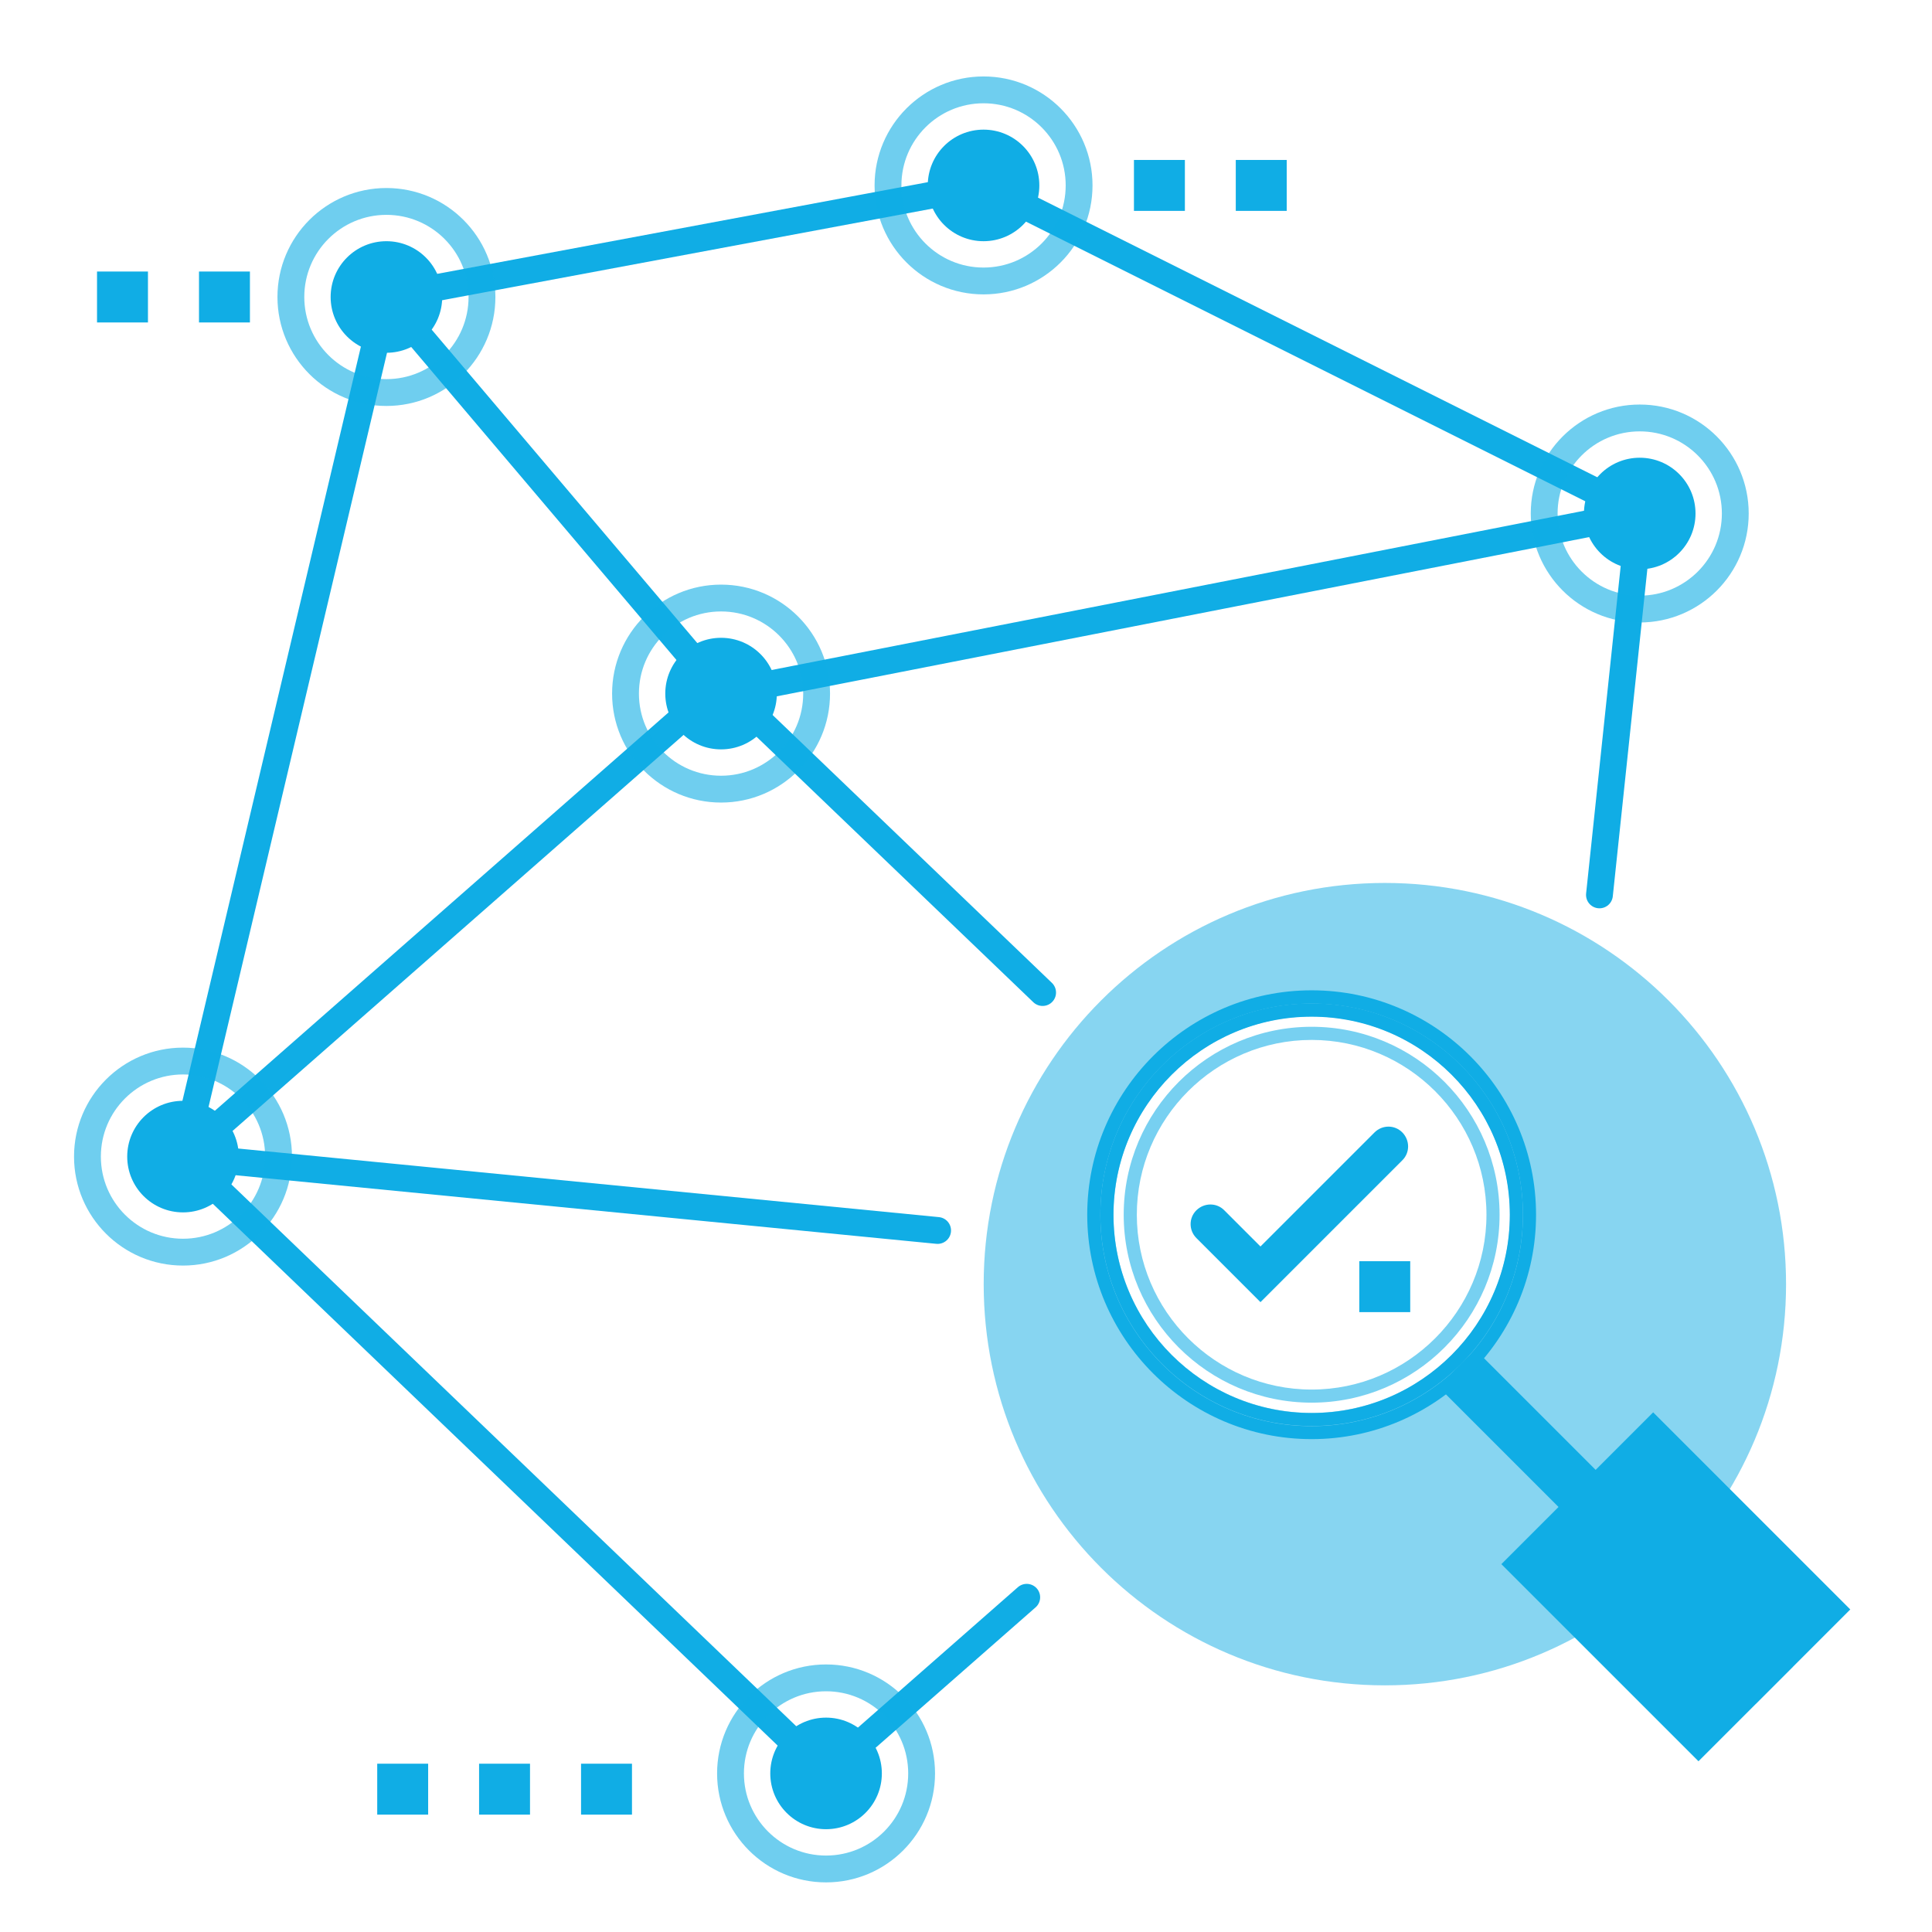 <?xml version="1.0" encoding="UTF-8"?>
<svg xmlns="http://www.w3.org/2000/svg" viewBox="0 0 72 72">
  <path d="m51.61 32.905c-8.261 0-14.951 6.691-14.951 14.951s6.691 14.952 14.951 14.952 14.951-6.696 14.951-14.951-6.695-14.952-14.951-14.952zm-2.724 19.75c-4.074 0-7.39-3.311-7.39-7.385s3.316-7.39 7.39-7.39 7.385 3.316 7.385 7.39-3.316 7.385-7.385 7.385z" fill="#10ade5" opacity=".5"></path>
  <g fill="none" stroke="#10ade5">
    <path d="m14.401 11.068 22.253-4.158" stroke-linecap="round" stroke-miterlimit="10"></path>
    <path d="m26.872 25.848 34.236-6.711" stroke-linecap="round" stroke-miterlimit="10"></path>
    <path d="m6.82 43.103 20.052-17.607" stroke-linecap="round" stroke-miterlimit="10"></path>
    <path d="m26.872 25.496 11.983 11.493" stroke-linecap="round" stroke-miterlimit="10"></path>
    <path d="m61.108 19.137-1.501 14.213" stroke-linecap="round" stroke-miterlimit="10"></path>
    <path d="m6.82 43.103 7.581-32.035" stroke-linecap="round" stroke-miterlimit="10"></path>
    <path d="m36.654 6.91 24.454 12.227" stroke-linecap="round" stroke-miterlimit="10"></path>
    <path d="m6.82 43.103 23.965 22.987" stroke-linecap="round" stroke-miterlimit="10"></path>
    <path d="m14.401 11.068 12.227 14.428" stroke-linecap="round" stroke-miterlimit="10"></path>
    <path d="m6.82 43.103 28.122 2.753" stroke-linecap="round" stroke-miterlimit="10"></path>
    <path d="m38.263 59.526-7.478 6.564" stroke-linecap="round" stroke-miterlimit="10"></path>
  </g>
  <circle cx="14.401" cy="11.068" fill="#10ade5" r="2.079"></circle>
  <circle cx="36.654" cy="6.91" fill="#10ade5" r="2.079"></circle>
  <circle cx="61.108" cy="19.137" fill="#10ade5" r="2.079"></circle>
  <circle cx="26.872" cy="25.848" fill="#10ade5" r="2.079"></circle>
  <circle cx="6.82" cy="43.103" fill="#10ade5" r="2.079"></circle>
  <circle cx="30.785" cy="66.09" fill="#10ade5" r="2.079"></circle>
  <path d="m59.237 48.536h1.956v16.722h-1.956z" fill="#10ade5" transform="matrix(.707 -.707 .707 .707 -22.596 59.244)"></path>
  <path d="m58.78 55.462 7.346 7.346" fill="none" stroke="#10ade5" stroke-miterlimit="10" stroke-width="8"></path>
  <path d="m46.974 48.527-2.387-2.387c-.289-.289-.289-.753 0-1.037s.753-.289 1.037 0l1.35 1.35 4.25-4.25c.289-.289.753-.289 1.037 0s.289.753 0 1.037z" fill="#10ade5"></path>
  <path d="m48.881 36.906c-4.612 0-8.363 3.751-8.363 8.363s3.751 8.363 8.363 8.363 8.363-3.751 8.363-8.363-3.751-8.363-8.363-8.363zm0 16.243c-4.348 0-7.874-3.526-7.874-7.874s3.526-7.874 7.874-7.874 7.874 3.526 7.874 7.874-3.526 7.874-7.874 7.874z" fill="#10ade5"></path>
  <path d="m48.881 37.395c-4.348 0-7.874 3.526-7.874 7.874s3.526 7.874 7.874 7.874 7.874-3.526 7.874-7.874-3.526-7.874-7.874-7.874zm0 15.264c-4.074 0-7.385-3.316-7.385-7.385s3.316-7.385 7.385-7.385 7.385 3.316 7.385 7.385-3.316 7.385-7.385 7.385z" fill="#10ade5"></path>
  <path d="m48.881 52.273c-3.864 0-7.004-3.14-7.004-7.004s3.14-7.004 7.004-7.004 7.004 3.14 7.004 7.004-3.14 7.004-7.004 7.004zm0-13.518c-3.59 0-6.515 2.925-6.515 6.515s2.925 6.515 6.515 6.515 6.515-2.925 6.515-6.515-2.925-6.515-6.515-6.515z" fill="#10ade5" opacity=".57"></path>
  <circle cx="14.401" cy="11.068" fill="none" opacity=".6" r="3.561" stroke="#10ade5" stroke-miterlimit="10"></circle>
  <circle cx="36.654" cy="6.91" fill="none" opacity=".6" r="3.561" stroke="#10ade5" stroke-miterlimit="10"></circle>
  <circle cx="61.108" cy="19.137" fill="none" opacity=".6" r="3.561" stroke="#10ade5" stroke-miterlimit="10"></circle>
  <circle cx="26.872" cy="25.848" fill="none" opacity=".6" r="3.561" stroke="#10ade5" stroke-miterlimit="10"></circle>
  <circle cx="6.82" cy="43.103" fill="none" opacity=".6" r="3.561" stroke="#10ade5" stroke-miterlimit="10"></circle>
  <circle cx="30.785" cy="66.09" fill="none" opacity=".6" r="3.561" stroke="#10ade5" stroke-miterlimit="10"></circle>
  <path d="m21.654 65.728h1.898v1.898h-1.898z" fill="#10ade5"></path>
  <path d="m17.854 65.728h1.898v1.898h-1.898z" fill="#10ade5"></path>
  <path d="m14.058 65.728h1.898v1.898h-1.898z" fill="#10ade5"></path>
  <path d="m50.657 47.001h1.898v1.898h-1.898z" fill="#10ade5"></path>
  <path d="m7.416 10.119h1.898v1.898h-1.898z" fill="#10ade5"></path>
  <path d="m3.616 10.119h1.898v1.898h-1.898z" fill="#10ade5"></path>
  <path d="m46.054 5.961h1.898v1.898h-1.898z" fill="#10ade5"></path>
  <path d="m42.259 5.961h1.898v1.898h-1.898z" fill="#10ade5"></path>
</svg>
